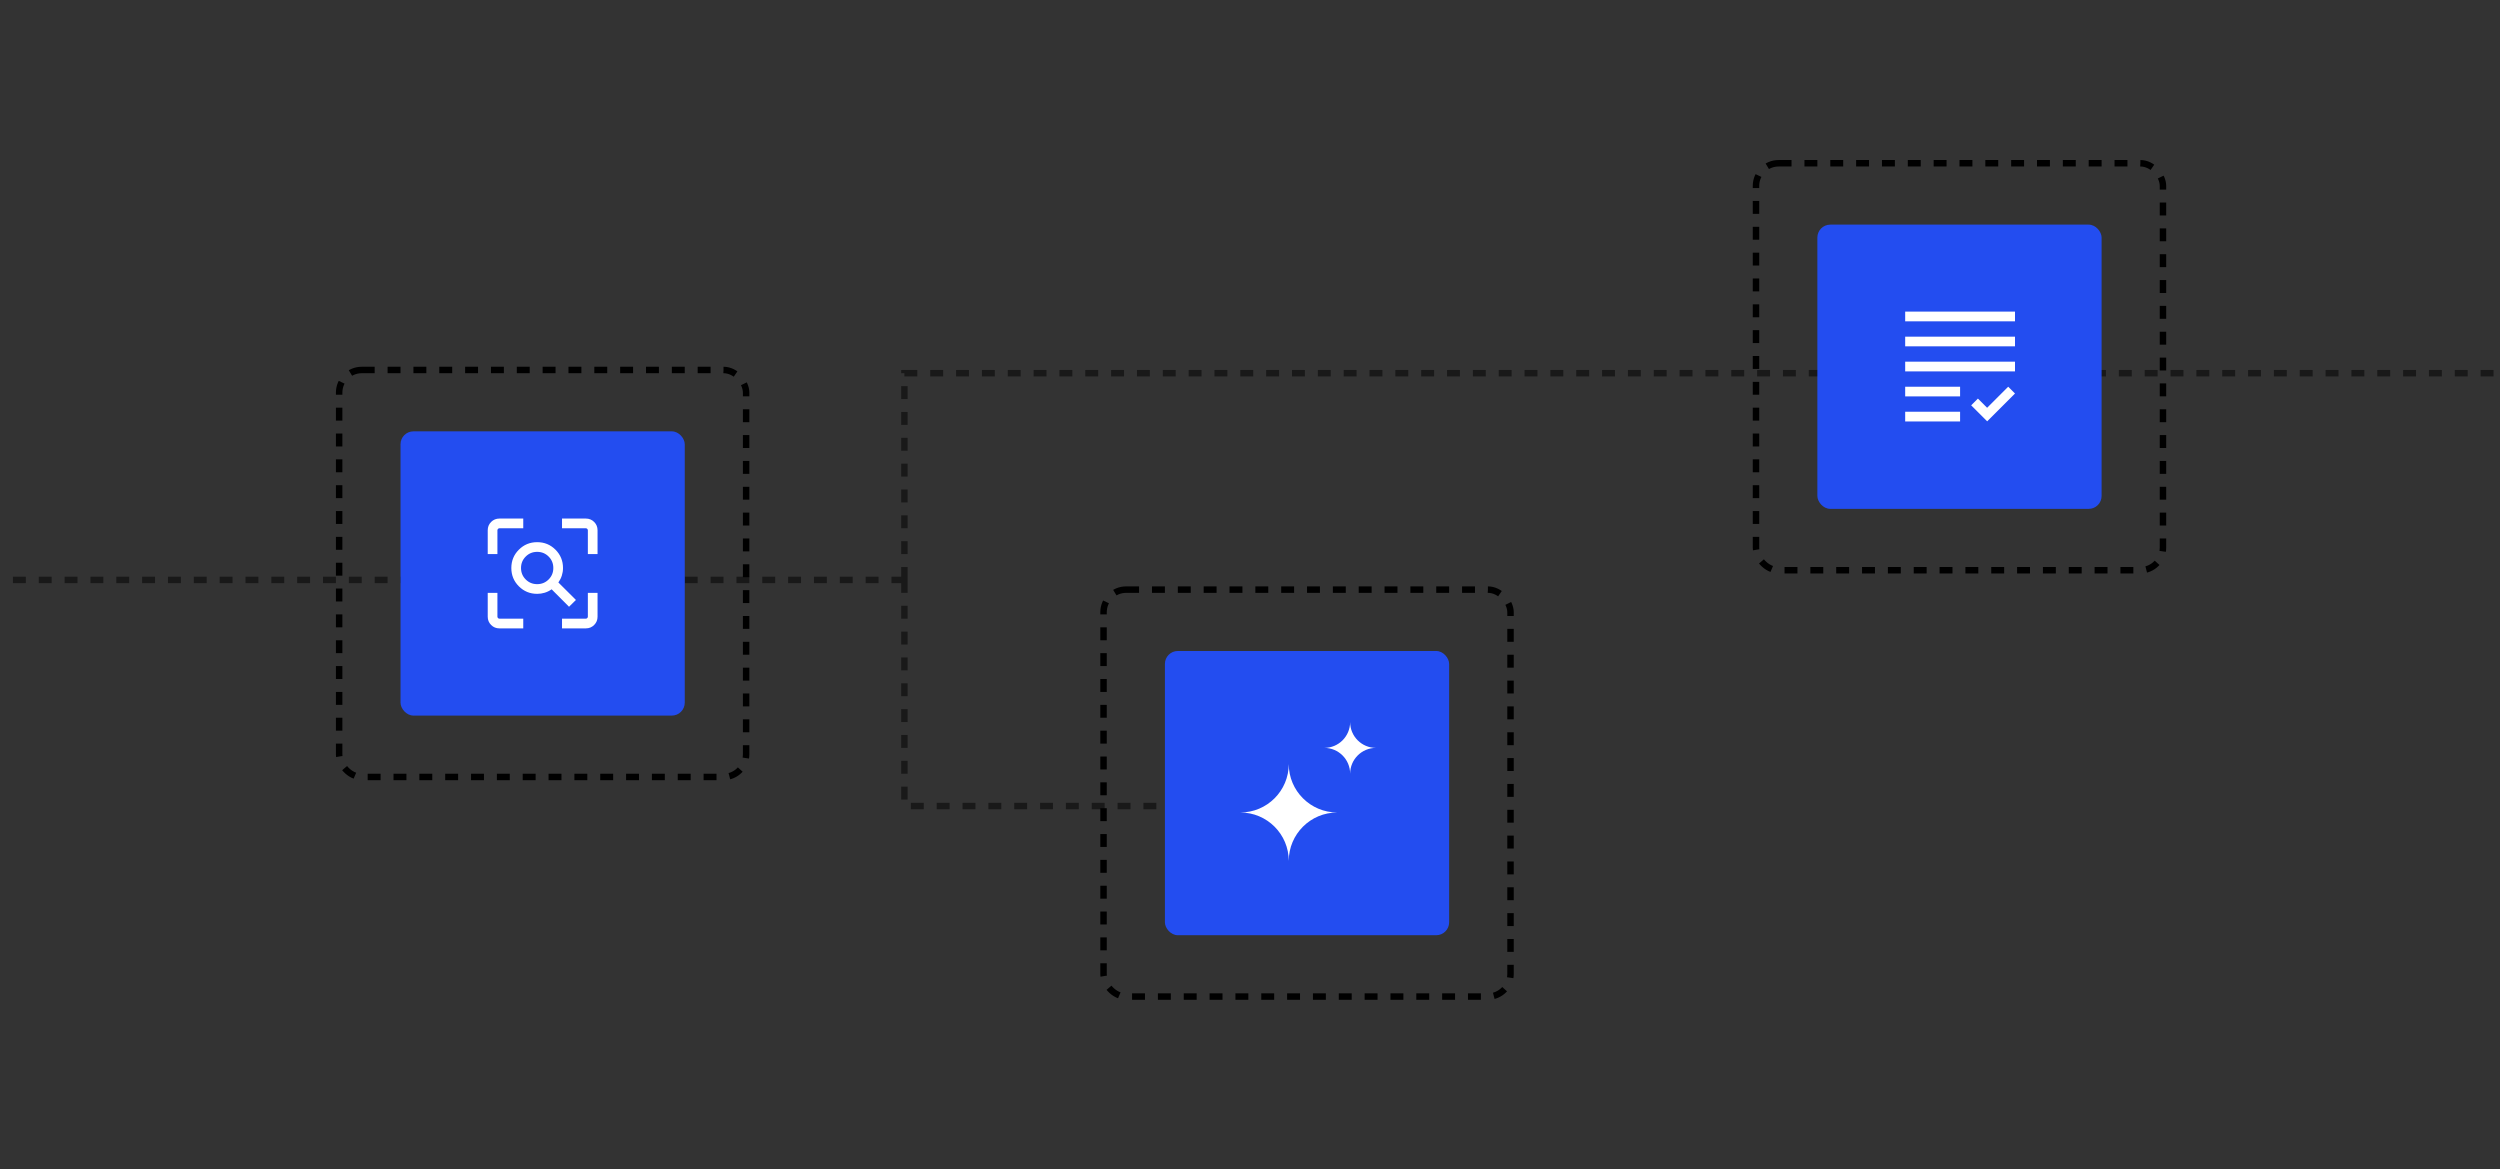 <svg width="387" height="181" viewBox="0 0 387 181" fill="none" xmlns="http://www.w3.org/2000/svg">
<rect x="0" y="0" width="387" height="181" fill="#333333" stroke="none"/>
<g clip-path="url(#clip0_878_8545)">
<path opacity="0.5" d="M-26 89.773H140M140 89.773V124.773H180.5M140 89.773V57.773H397.832" stroke="black" stroke-dasharray="2 2"/>
<rect x="52.5" y="57.273" width="63" height="63" rx="3.5" stroke="black" stroke-dasharray="2 2"/>
<rect x="62" y="66.773" width="44" height="44" rx="2" fill="#234DF0"/>
<mask id="mask0_878_8545" style="mask-type:alpha" maskUnits="userSpaceOnUse" x="72" y="76" width="24" height="25">
<rect x="72" y="76.773" width="24" height="24" fill="#D9D9D9"/>
</mask>
<g mask="url(#mask0_878_8545)">
<path d="M83.154 90.427C83.851 90.427 84.442 90.185 84.927 89.7C85.412 89.216 85.654 88.625 85.654 87.927C85.654 87.23 85.412 86.639 84.927 86.154C84.442 85.669 83.851 85.427 83.154 85.427C82.456 85.427 81.865 85.669 81.381 86.154C80.896 86.639 80.654 87.23 80.654 87.927C80.654 88.625 80.896 89.216 81.381 89.7C81.865 90.185 82.456 90.427 83.154 90.427ZM88.085 93.927L85.392 91.225C85.059 91.461 84.703 91.637 84.325 91.753C83.947 91.869 83.556 91.927 83.154 91.927C82.041 91.927 81.096 91.539 80.319 90.762C79.542 89.985 79.154 89.04 79.154 87.927C79.154 86.814 79.542 85.87 80.319 85.093C81.096 84.316 82.041 83.927 83.154 83.927C84.267 83.927 85.212 84.316 85.989 85.093C86.765 85.87 87.154 86.814 87.154 87.927C87.154 88.33 87.093 88.72 86.972 89.098C86.851 89.477 86.672 89.832 86.436 90.166L89.154 92.873L88.085 93.927ZM77.308 97.273C76.803 97.273 76.375 97.098 76.025 96.748C75.675 96.398 75.5 95.971 75.5 95.466V91.773H77V95.466C77 95.543 77.032 95.613 77.096 95.677C77.16 95.741 77.231 95.773 77.308 95.773H81V97.273H77.308ZM87 97.273V95.773H90.692C90.769 95.773 90.84 95.741 90.904 95.677C90.968 95.613 91 95.543 91 95.466V91.773H92.5V95.466C92.5 95.971 92.325 96.398 91.975 96.748C91.625 97.098 91.197 97.273 90.692 97.273H87ZM75.5 85.773V82.081C75.5 81.576 75.675 81.148 76.025 80.798C76.375 80.448 76.803 80.273 77.308 80.273H81V81.773H77.308C77.231 81.773 77.16 81.805 77.096 81.87C77.032 81.934 77 82.004 77 82.081V85.773H75.5ZM91 85.773V82.081C91 82.004 90.968 81.934 90.904 81.87C90.84 81.805 90.769 81.773 90.692 81.773H87V80.273H90.692C91.197 80.273 91.625 80.448 91.975 80.798C92.325 81.148 92.5 81.576 92.5 82.081V85.773H91Z" fill="white"/>
</g>
<rect x="170.828" y="91.273" width="63" height="63" rx="3.5" stroke="black" stroke-dasharray="2 2"/>
<rect x="180.328" y="100.773" width="44" height="44" rx="2" fill="#234DF0"/>
<path d="M199.5 118.273C199.5 122.416 202.858 125.773 207 125.773C202.858 125.773 199.5 129.131 199.5 133.273C199.5 129.131 196.142 125.773 192 125.773C196.142 125.773 199.5 122.416 199.5 118.273Z" fill="white"/>
<path d="M209 111.773C209 113.983 210.791 115.773 213 115.773C210.791 115.773 209 117.564 209 119.773C209 117.564 207.209 115.773 205 115.773C207.209 115.773 209 113.983 209 111.773Z" fill="white"/>
<rect x="271.828" y="25.273" width="63" height="63" rx="3.5" stroke="black" stroke-dasharray="2 2"/>
<rect x="281.328" y="34.773" width="44" height="44" rx="2" fill="#234DF0"/>
<mask id="mask1_878_8545" style="mask-type:alpha" maskUnits="userSpaceOnUse" x="291" y="44" width="25" height="25">
<rect x="291.422" y="44.738" width="24" height="24" fill="#D9D9D9"/>
</mask>
<g mask="url(#mask1_878_8545)">
<path d="M307.616 65.223L305.137 62.744L306.181 61.7L307.606 63.125L310.868 59.863L311.922 60.917L307.616 65.223ZM294.922 65.238V63.738H303.422V65.238H294.922ZM294.922 61.363V59.863H303.422V61.363H294.922ZM294.922 57.488V55.988H311.922V57.488H294.922ZM294.922 53.613V52.113H311.922V53.613H294.922ZM294.922 49.738V48.238H311.922V49.738H294.922Z" fill="white"/>
</g>
</g>
<defs>
<clipPath id="clip0_878_8545">
<rect width="386.667" height="180" fill="white" transform="translate(0 0.262)"/>
</clipPath>
</defs>
</svg>

